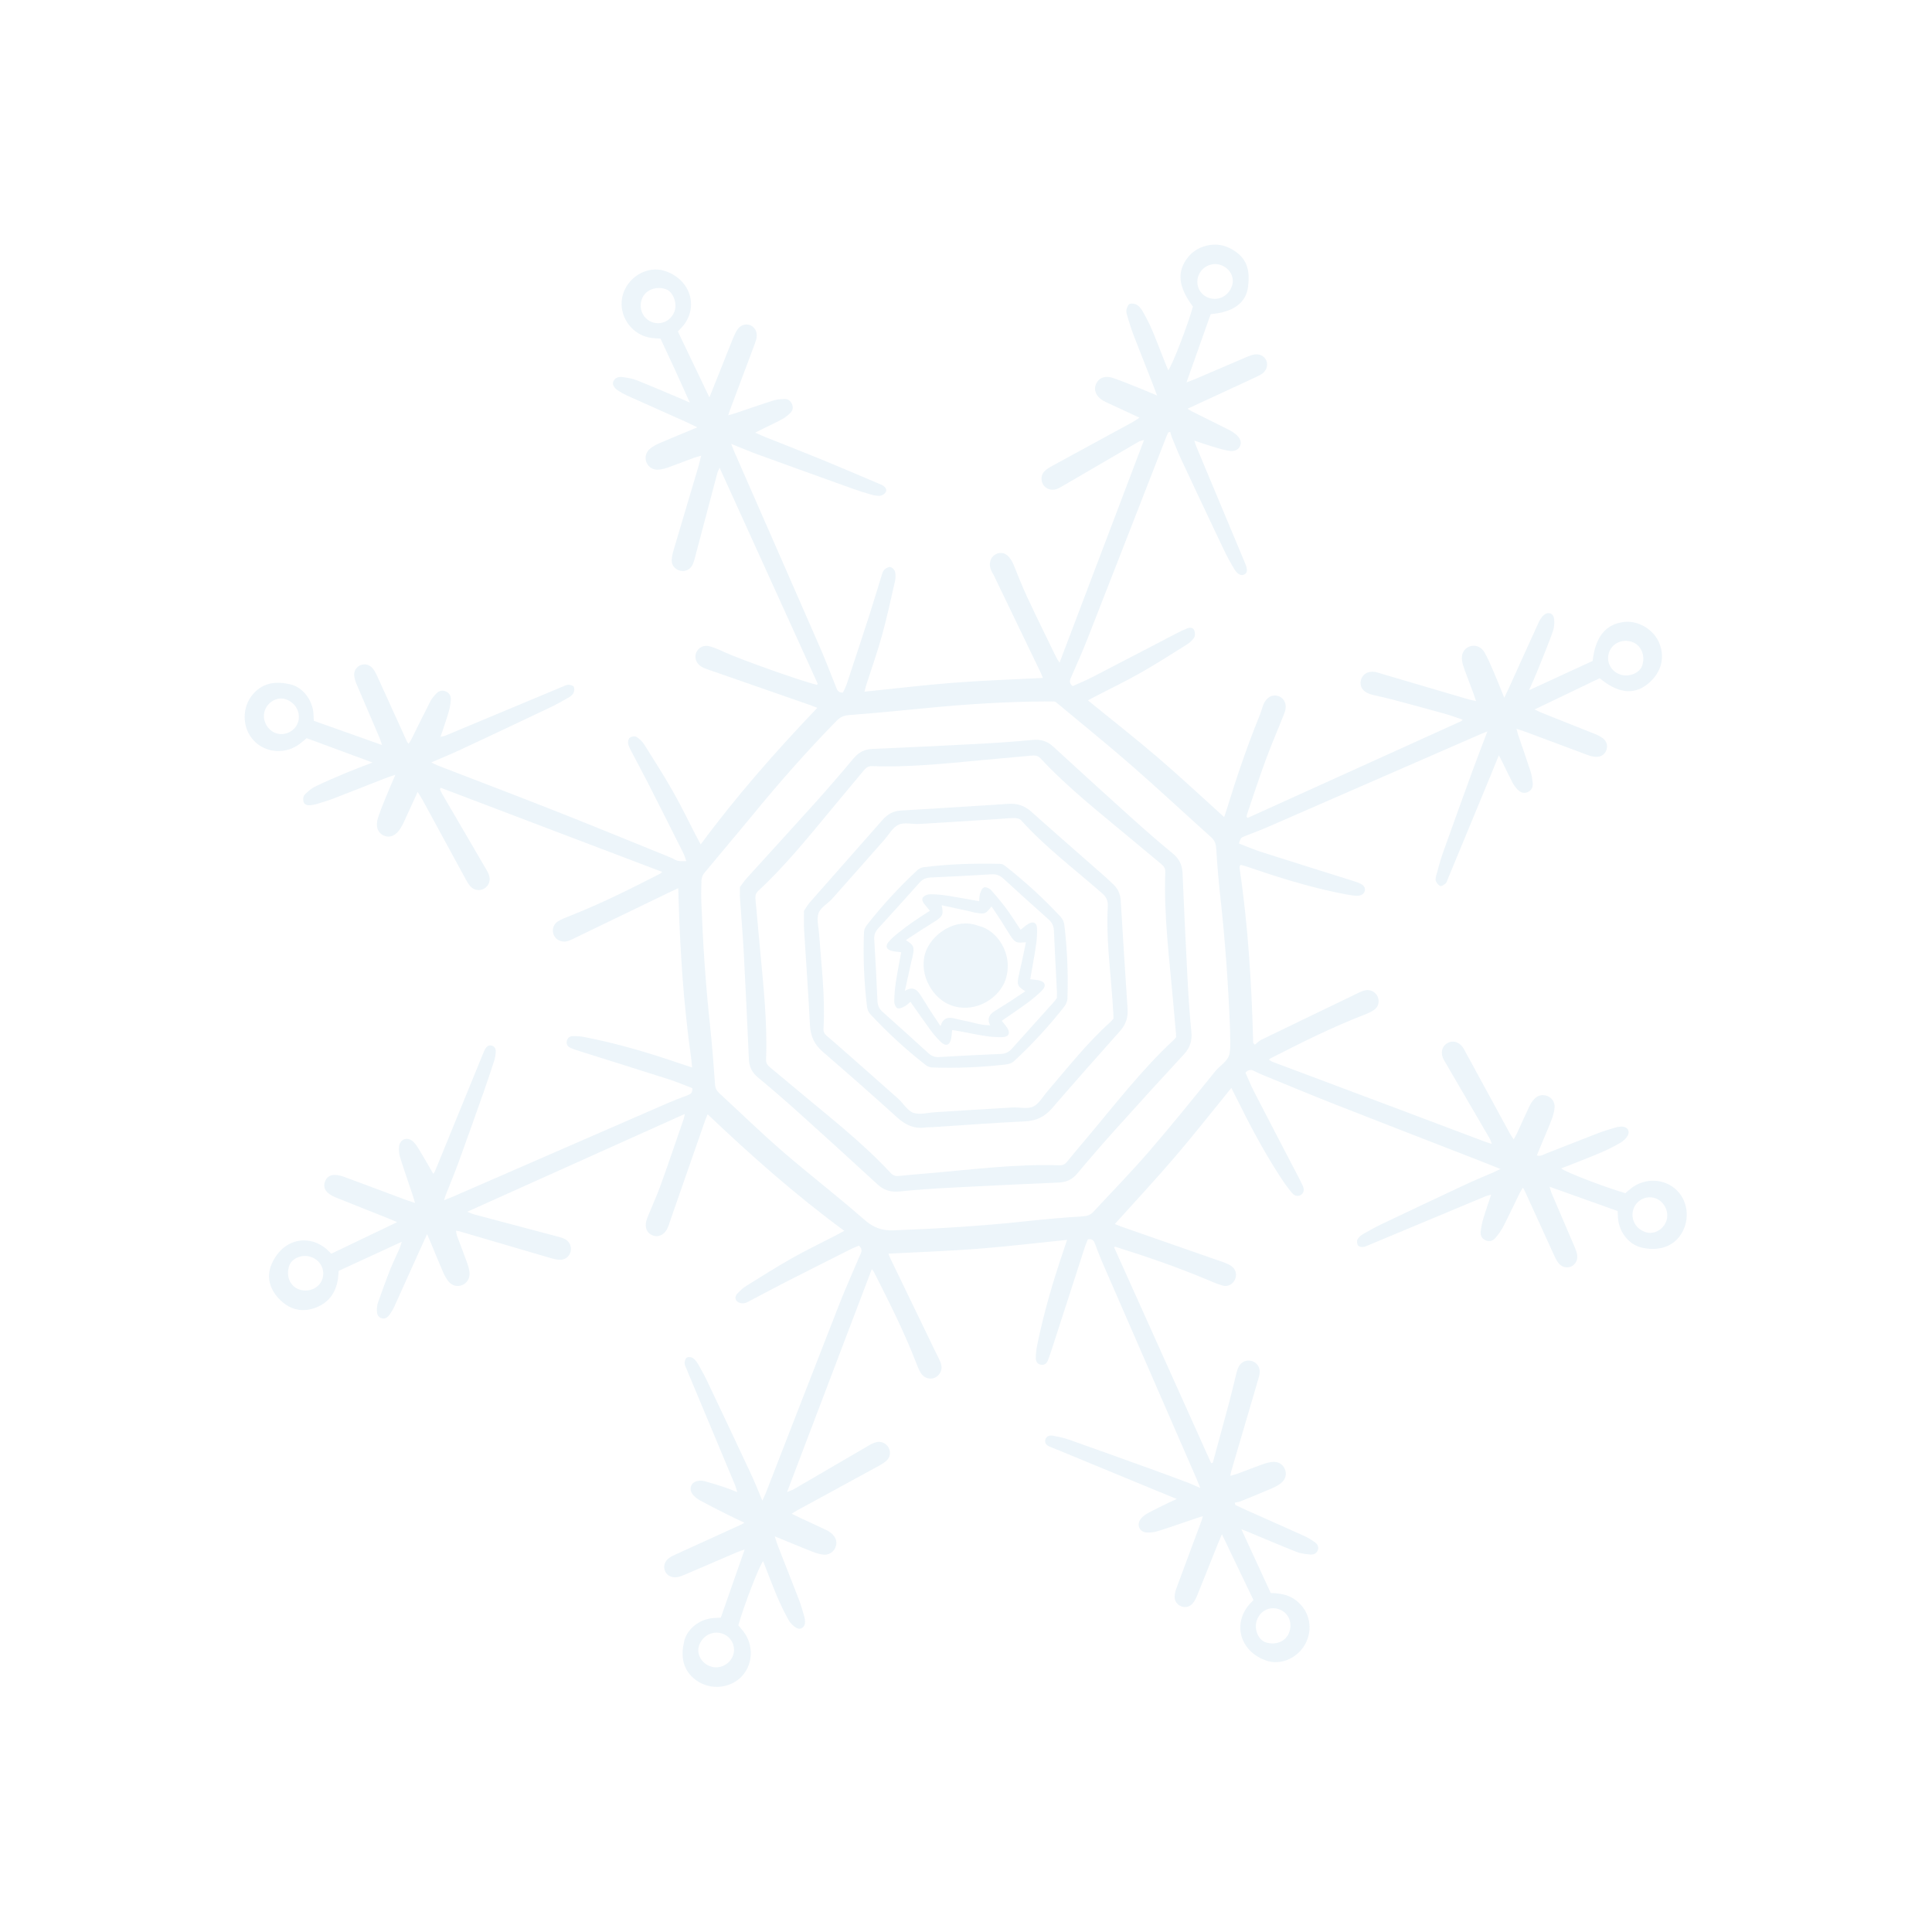 <svg width="208" height="208" viewBox="0 0 208 208" fill="none" xmlns="http://www.w3.org/2000/svg">
<path d="M130.575 157.458C131.17 155.271 131.773 153.086 132.356 150.895C132.626 149.884 132.854 148.861 133.111 147.848C133.176 147.596 133.25 147.337 133.373 147.111C133.65 146.611 134.182 146.388 134.704 146.515C135.264 146.651 135.651 147.126 135.622 147.733C135.609 148.045 135.504 148.358 135.413 148.664C134.464 151.903 133.51 155.14 132.559 158.378C132.521 158.509 132.504 158.647 132.455 158.887C132.753 158.803 132.967 158.757 133.169 158.682C134.095 158.339 135.017 157.975 135.947 157.641C136.272 157.524 136.618 157.434 136.961 157.396C137.59 157.325 138.084 157.618 138.314 158.136C138.559 158.688 138.42 159.286 137.891 159.692C137.595 159.92 137.252 160.1 136.908 160.248C135.786 160.729 134.654 161.19 133.521 161.648C133.337 161.722 133.131 161.735 132.935 161.777C132.956 161.86 132.976 161.944 132.997 162.027C133.36 162.197 133.72 162.373 134.086 162.536C136.211 163.484 138.338 164.425 140.459 165.383C140.827 165.55 141.177 165.769 141.509 166C141.806 166.208 142.023 166.495 141.878 166.893C141.735 167.287 141.38 167.391 141.024 167.356C140.535 167.308 140.027 167.253 139.576 167.075C137.847 166.391 136.136 165.656 134.418 164.942C134.217 164.859 134.012 164.779 133.64 164.631C134.742 167.021 135.773 169.254 136.809 171.504C137.719 171.53 138.565 171.645 139.327 172.152C140.858 173.17 141.414 175.066 140.643 176.76C139.89 178.411 137.973 179.369 136.289 178.767C133.471 177.762 132.675 174.792 134.548 172.681C134.664 172.552 134.787 172.433 134.949 172.265C133.848 169.968 132.747 167.673 131.554 165.181C131.336 165.694 131.198 166.004 131.073 166.317C130.337 168.152 129.61 169.992 128.864 171.825C128.746 172.116 128.591 172.411 128.385 172.643C128.073 172.994 127.655 173.107 127.192 172.946C126.752 172.792 126.436 172.367 126.46 171.866C126.476 171.554 126.562 171.235 126.672 170.939C127.567 168.51 128.476 166.085 129.379 163.657C129.418 163.554 129.439 163.444 129.496 163.229C129.182 163.329 128.944 163.401 128.71 163.48C127.388 163.928 126.071 164.396 124.74 164.815C124.332 164.943 123.88 165.015 123.455 164.991C122.672 164.947 122.33 164.15 122.812 163.528C123.002 163.284 123.272 163.075 123.545 162.925C124.26 162.535 124.996 162.186 125.726 161.825C125.978 161.701 126.235 161.587 126.687 161.377C125.889 161.051 125.283 160.805 124.679 160.557C121.157 159.103 117.636 157.649 114.115 156.194C113.766 156.05 113.412 155.917 113.062 155.771C112.715 155.626 112.424 155.403 112.547 154.985C112.667 154.574 113.036 154.504 113.402 154.577C113.97 154.691 114.548 154.801 115.091 154.994C118.027 156.029 120.954 157.086 123.883 158.143C125.196 158.617 126.507 159.102 127.814 159.593C128.236 159.751 128.642 159.947 129.225 160.199C129.048 159.763 128.949 159.501 128.838 159.246C125.446 151.458 122.053 143.669 118.664 135.877C118.387 135.237 118.144 134.582 117.898 133.929C117.776 133.607 117.639 133.334 117.122 133.428C117.027 133.668 116.896 133.952 116.8 134.248C115.607 137.928 114.418 141.611 113.227 145.292C113.101 145.679 112.972 146.065 112.825 146.444C112.699 146.771 112.456 146.991 112.091 146.936C111.679 146.874 111.502 146.547 111.512 146.176C111.523 145.714 111.577 145.248 111.669 144.794C112.372 141.339 113.362 137.963 114.5 134.627C114.621 134.272 114.735 133.917 114.878 133.485C111.615 133.816 108.45 134.2 105.275 134.445C102.094 134.69 98.903 134.799 95.641 134.97C95.736 135.19 95.814 135.395 95.908 135.59C97.475 138.838 99.044 142.086 100.614 145.332C100.816 145.752 101.041 146.16 101.223 146.588C101.446 147.105 101.436 147.615 101.027 148.051C100.503 148.612 99.593 148.526 99.149 147.838C98.916 147.476 98.764 147.056 98.608 146.65C97.309 143.31 95.698 140.114 94.075 136.924C94.028 136.831 93.948 136.754 93.858 136.637C90.825 144.615 87.813 152.538 84.737 160.631C85.084 160.488 85.289 160.431 85.466 160.328C88.181 158.748 90.892 157.158 93.608 155.58C93.856 155.436 94.13 155.309 94.407 155.252C94.913 155.147 95.428 155.417 95.661 155.846C95.904 156.296 95.861 156.84 95.48 157.219C95.237 157.457 94.93 157.643 94.626 157.809C91.717 159.401 88.801 160.983 85.889 162.571C85.714 162.667 85.548 162.777 85.234 162.968C85.612 163.154 85.877 163.292 86.148 163.417C87.097 163.859 88.053 164.284 88.995 164.742C89.251 164.865 89.497 165.046 89.69 165.253C90.056 165.647 90.145 166.124 89.927 166.63C89.72 167.114 89.216 167.433 88.658 167.373C88.286 167.334 87.913 167.227 87.564 167.093C86.669 166.75 85.784 166.374 84.896 166.013C84.468 165.838 84.04 165.663 83.408 165.405C83.557 165.858 83.64 166.145 83.747 166.422C84.498 168.347 85.262 170.265 86.003 172.194C86.221 172.764 86.393 173.352 86.562 173.939C86.634 174.187 86.683 174.456 86.665 174.712C86.629 175.221 86.167 175.514 85.733 175.256C85.4 175.057 85.081 174.745 84.894 174.407C84.43 173.569 84.012 172.702 83.638 171.819C83.118 170.591 82.654 169.34 82.158 168.077C81.765 168.495 80.077 172.889 79.486 174.984C79.654 175.184 79.845 175.398 80.022 175.624C81.215 177.145 81.074 179.35 79.707 180.629C78.335 181.911 76.118 181.939 74.682 180.688C73.423 179.59 73.308 178.166 73.662 176.688C73.982 175.345 75.312 174.342 76.732 174.205C76.99 174.18 77.251 174.177 77.602 174.16C78.437 171.774 79.275 169.375 80.172 166.813C79.79 166.951 79.581 167.014 79.38 167.1C77.508 167.902 75.64 168.711 73.766 169.511C73.499 169.625 73.224 169.732 72.942 169.789C72.37 169.903 71.833 169.643 71.616 169.186C71.375 168.676 71.531 168.105 72.048 167.725C72.256 167.571 72.499 167.461 72.736 167.354C75.064 166.291 77.396 165.232 79.725 164.171C79.826 164.125 79.92 164.061 80.14 163.936C79.488 163.625 78.925 163.365 78.37 163.085C77.357 162.576 76.343 162.069 75.348 161.528C75.049 161.365 74.763 161.128 74.558 160.859C74.107 160.263 74.424 159.539 75.168 159.425C75.392 159.391 75.639 159.404 75.857 159.464C76.585 159.665 77.306 159.888 78.025 160.124C78.434 160.259 78.831 160.432 79.37 160.642C79.267 160.305 79.222 160.091 79.14 159.895C77.392 155.706 75.64 151.521 73.89 147.333C73.812 147.145 73.7 146.948 73.705 146.757C73.713 146.55 73.785 146.264 73.93 146.168C74.079 146.071 74.4 146.086 74.56 146.187C74.793 146.334 74.993 146.578 75.135 146.823C75.499 147.451 75.848 148.091 76.161 148.747C77.734 152.059 79.3 155.373 80.853 158.695C81.27 159.584 81.626 160.502 82.075 161.561C82.239 161.2 82.354 160.982 82.442 160.754C85.079 153.976 87.704 147.193 90.355 140.421C91.033 138.688 91.803 136.991 92.526 135.276C92.679 134.915 92.972 134.549 92.476 134.109C92.227 134.214 91.932 134.316 91.655 134.455C89.237 135.671 86.822 136.888 84.412 138.116C83.194 138.738 81.993 139.392 80.78 140.024C80.55 140.146 80.307 140.295 80.06 140.316C79.831 140.335 79.535 140.264 79.365 140.121C79.122 139.913 79.129 139.56 79.336 139.326C79.623 139.004 79.945 138.692 80.308 138.466C81.961 137.435 83.61 136.392 85.305 135.435C86.85 134.564 88.453 133.796 90.03 132.981C90.282 132.85 90.531 132.711 90.896 132.514C85.663 128.657 80.883 124.428 76.185 119.964C76.068 120.252 75.977 120.452 75.906 120.656C74.726 124.033 73.55 127.412 72.374 130.79C72.24 131.175 72.115 131.562 71.98 131.948C71.662 132.853 70.985 133.274 70.278 133.008C69.595 132.751 69.332 132.038 69.668 131.174C70.12 130.009 70.662 128.877 71.087 127.702C71.958 125.295 72.776 122.868 73.612 120.449C73.665 120.295 73.682 120.131 73.723 119.93C65.932 123.432 58.209 126.904 50.303 130.458C50.672 130.603 50.841 130.689 51.021 130.737C53.999 131.53 56.98 132.317 59.961 133.109C60.242 133.183 60.528 133.256 60.787 133.382C61.292 133.629 61.543 134.163 61.448 134.686C61.353 135.203 60.915 135.619 60.341 135.626C59.973 135.631 59.596 135.534 59.237 135.43C55.968 134.479 52.704 133.516 49.438 132.557C49.355 132.533 49.267 132.528 49.094 132.499C49.134 132.712 49.144 132.895 49.205 133.062C49.568 134.044 49.953 135.018 50.309 136.004C50.425 136.33 50.517 136.676 50.548 137.02C50.603 137.625 50.27 138.148 49.762 138.353C49.243 138.563 48.658 138.428 48.274 137.946C48.042 137.653 47.855 137.313 47.707 136.971C47.254 135.93 46.831 134.878 46.394 133.831C46.285 133.569 46.172 133.311 45.981 132.863C45.676 133.532 45.441 134.041 45.211 134.552C44.291 136.593 43.376 138.636 42.45 140.675C42.319 140.964 42.147 141.24 41.966 141.502C41.759 141.802 41.479 142.038 41.085 141.923C40.642 141.794 40.569 141.4 40.575 141.011C40.578 140.752 40.61 140.481 40.695 140.239C41.112 139.061 41.533 137.884 41.991 136.723C42.3 135.939 42.675 135.181 43.015 134.409C43.092 134.232 43.14 134.04 43.255 133.692C40.913 134.771 38.708 135.787 36.458 136.824C36.434 137.121 36.426 137.405 36.384 137.687C36.151 139.229 35.332 140.325 33.841 140.834C32.364 141.339 31.073 140.921 30.028 139.819C29 138.734 28.651 137.395 29.273 136.028C30.604 133.099 33.56 132.95 35.283 134.599C35.388 134.699 35.491 134.802 35.667 134.974C37.953 133.88 40.266 132.771 42.761 131.575C42.328 131.39 42.1 131.288 41.867 131.196C39.949 130.431 38.027 129.675 36.112 128.901C35.82 128.782 35.527 128.623 35.293 128.416C34.941 128.106 34.818 127.674 34.981 127.223C35.142 126.775 35.498 126.498 35.974 126.495C36.313 126.492 36.67 126.563 36.989 126.68C39.2 127.491 41.405 128.326 43.613 129.149C43.93 129.267 44.254 129.363 44.682 129.504C44.586 129.182 44.522 128.941 44.444 128.707C43.991 127.356 43.517 126.01 43.091 124.651C42.972 124.273 42.914 123.844 42.959 123.452C43.05 122.654 43.829 122.344 44.437 122.869C44.757 123.145 44.984 123.541 45.209 123.91C45.707 124.728 46.175 125.564 46.648 126.378C46.664 126.352 46.784 126.208 46.852 126.043C48.572 121.844 50.287 117.643 52.003 113.442C52.07 113.281 52.132 113.117 52.22 112.966C52.371 112.702 52.568 112.478 52.915 112.566C53.297 112.662 53.397 112.965 53.369 113.31C53.345 113.597 53.306 113.891 53.217 114.164C52.859 115.27 52.49 116.375 52.103 117.472C51.203 120.024 50.301 122.575 49.376 125.117C48.947 126.292 48.462 127.446 48.005 128.611C47.943 128.766 47.9 128.928 47.803 129.22C48.159 129.078 48.419 128.982 48.673 128.872C56.434 125.491 64.196 122.108 71.96 118.73C72.626 118.441 73.309 118.186 73.991 117.932C74.316 117.813 74.582 117.675 74.537 117.152C73.728 116.846 72.879 116.48 72.003 116.199C68.816 115.177 65.622 114.184 62.431 113.176C62.097 113.071 61.767 112.957 61.445 112.824C61.153 112.702 60.971 112.477 61.014 112.142C61.062 111.773 61.312 111.552 61.661 111.546C62.093 111.538 62.532 111.575 62.957 111.658C66.507 112.346 69.961 113.377 73.375 114.552C73.704 114.665 74.035 114.77 74.513 114.927C74.401 113.571 74.174 112.327 74.042 111.076C73.907 109.803 73.758 108.533 73.647 107.257C73.53 105.954 73.439 104.648 73.355 103.342C73.274 102.065 73.207 100.788 73.152 99.509C73.097 98.245 73.064 96.977 73.018 95.622C72.701 95.771 72.469 95.875 72.241 95.985C69.044 97.527 65.849 99.07 62.654 100.613C62.313 100.777 61.978 100.953 61.634 101.109C61.424 101.205 61.208 101.308 60.983 101.35C60.393 101.46 59.832 101.162 59.617 100.654C59.399 100.14 59.556 99.516 60.067 99.195C60.456 98.951 60.9 98.785 61.331 98.615C64.666 97.303 67.868 95.705 71.052 94.072C71.123 94.037 71.178 93.967 71.291 93.87C63.317 90.84 55.386 87.826 47.455 84.814C47.421 84.862 47.386 84.909 47.354 84.958C47.435 85.13 47.506 85.308 47.602 85.472C49.184 88.185 50.772 90.896 52.354 93.612C52.484 93.835 52.613 94.073 52.678 94.321C52.82 94.867 52.577 95.413 52.119 95.671C51.655 95.933 51.075 95.866 50.677 95.46C50.478 95.256 50.325 95 50.186 94.746C48.625 91.886 47.073 89.02 45.515 86.159C45.368 85.888 45.193 85.632 44.964 85.258C44.462 86.358 44.025 87.33 43.577 88.297C43.443 88.587 43.3 88.876 43.136 89.149C42.658 89.947 41.983 90.248 41.337 89.967C40.65 89.667 40.397 88.953 40.703 88.025C40.94 87.307 41.224 86.604 41.508 85.905C41.824 85.127 42.162 84.357 42.566 83.409C42.105 83.569 41.784 83.667 41.474 83.789C39.605 84.519 37.74 85.263 35.866 85.984C35.269 86.213 34.653 86.393 34.04 86.577C33.819 86.642 33.585 86.666 33.355 86.691C33.028 86.725 32.74 86.586 32.666 86.283C32.611 86.061 32.648 85.714 32.792 85.566C33.13 85.217 33.521 84.88 33.954 84.671C35.051 84.138 36.178 83.663 37.304 83.189C38.158 82.832 39.028 82.513 40.107 82.094C37.617 81.174 35.322 80.325 33.013 79.471C32.756 79.685 32.544 79.873 32.319 80.049C30.789 81.244 28.601 81.102 27.318 79.725C26.036 78.35 26.009 76.139 27.262 74.703C28.359 73.447 29.788 73.334 31.264 73.677C32.6 73.989 33.607 75.335 33.742 76.751C33.767 77.009 33.766 77.271 33.781 77.598C36.17 78.447 38.567 79.3 41.132 80.211C41.003 79.836 40.944 79.626 40.859 79.425C40.047 77.526 39.225 75.63 38.418 73.729C38.293 73.436 38.186 73.128 38.141 72.816C38.067 72.304 38.315 71.865 38.731 71.651C39.176 71.423 39.719 71.505 40.081 71.915C40.289 72.149 40.447 72.439 40.578 72.725C41.668 75.106 42.747 77.492 43.831 79.874C43.854 79.924 43.9 79.964 43.99 80.078C44.1 79.902 44.209 79.757 44.289 79.597C44.964 78.244 45.622 76.882 46.314 75.538C46.483 75.21 46.738 74.913 46.998 74.644C47.255 74.376 47.604 74.283 47.963 74.423C48.358 74.577 48.565 74.914 48.538 75.317C48.508 75.775 48.423 76.242 48.293 76.683C48.038 77.545 47.737 78.392 47.428 79.328C47.63 79.278 47.812 79.257 47.975 79.189C52.164 77.442 56.35 75.688 60.535 73.939C60.749 73.849 60.972 73.727 61.192 73.724C61.394 73.72 61.711 73.802 61.775 73.942C61.863 74.133 61.831 74.451 61.723 74.643C61.604 74.855 61.359 75.017 61.136 75.144C60.504 75.504 59.869 75.86 59.212 76.172C56.007 77.697 52.797 79.211 49.58 80.713C48.585 81.177 47.566 81.591 46.434 82.081C46.719 82.219 46.906 82.328 47.103 82.405C51.364 84.052 55.634 85.669 59.883 87.347C63.995 88.97 68.083 90.654 72.181 92.314C72.45 92.424 72.696 92.603 72.972 92.675C73.219 92.74 73.494 92.701 73.889 92.71C73.747 92.322 73.683 92.077 73.571 91.854C72.305 89.332 71.039 86.811 69.758 84.296C69.163 83.129 68.535 81.981 67.932 80.818C67.799 80.562 67.656 80.29 67.618 80.013C67.59 79.816 67.67 79.505 67.813 79.411C67.995 79.289 68.355 79.225 68.517 79.328C68.847 79.538 69.16 79.839 69.369 80.169C70.424 81.842 71.487 83.512 72.463 85.231C73.353 86.799 74.134 88.428 74.964 90.03C75.095 90.282 75.235 90.529 75.439 90.907C79.31 85.674 83.524 80.886 87.993 76.206C87.679 76.085 87.474 75.999 87.264 75.925C83.914 74.756 80.563 73.589 77.211 72.421C76.827 72.287 76.437 72.165 76.056 72.021C75.84 71.94 75.62 71.852 75.432 71.721C74.925 71.366 74.743 70.778 74.952 70.266C75.177 69.718 75.768 69.401 76.389 69.577C76.919 69.727 77.432 69.944 77.93 70.179C79.549 70.941 86.343 73.362 87.951 73.729C87.971 73.709 87.997 73.692 88.012 73.666C88.024 73.645 88.037 73.611 88.028 73.593C84.53 65.89 81.031 58.189 77.47 50.352C77.353 50.633 77.263 50.798 77.217 50.973C76.412 54.01 75.613 57.048 74.806 60.084C74.733 60.362 74.649 60.65 74.507 60.897C74.236 61.364 73.735 61.558 73.238 61.444C72.708 61.323 72.301 60.885 72.314 60.323C72.325 59.925 72.433 59.52 72.547 59.133C73.419 56.175 74.304 53.22 75.181 50.264C75.288 49.904 75.365 49.537 75.485 49.062C75.174 49.15 74.962 49.194 74.759 49.269C73.803 49.623 72.856 49.997 71.897 50.338C71.572 50.454 71.223 50.536 70.88 50.562C70.302 50.608 69.831 50.302 69.614 49.814C69.391 49.31 69.513 48.694 69.978 48.313C70.267 48.077 70.605 47.886 70.948 47.737C71.987 47.282 73.04 46.858 74.086 46.422C74.35 46.312 74.616 46.201 75.07 46.011C74.537 45.752 74.148 45.553 73.749 45.374C71.654 44.434 69.552 43.504 67.457 42.561C67.141 42.418 66.836 42.241 66.545 42.051C66.081 41.744 65.887 41.366 66.039 41.047C66.249 40.607 66.662 40.537 67.081 40.601C67.567 40.676 68.07 40.748 68.522 40.927C70.142 41.574 71.744 42.264 73.353 42.941C73.591 43.041 73.827 43.15 74.268 43.343C73.196 40.937 72.174 38.715 71.111 36.458C70.804 36.436 70.491 36.425 70.179 36.388C68.061 36.142 66.557 34.053 66.997 31.972C67.43 29.92 69.629 28.522 71.592 29.174C74.448 30.124 75.281 33.241 73.353 35.297C73.254 35.403 73.152 35.504 72.978 35.683C74.075 37.975 75.181 40.285 76.374 42.779C76.8 41.718 77.146 40.865 77.487 40.011C77.971 38.794 78.447 37.575 78.941 36.363C79.073 36.042 79.225 35.72 79.422 35.437C79.737 34.99 80.278 34.833 80.734 34.996C81.187 35.161 81.508 35.634 81.471 36.17C81.452 36.453 81.362 36.741 81.263 37.01C80.37 39.409 79.466 41.803 78.567 44.2C78.519 44.33 78.48 44.463 78.399 44.708C78.731 44.612 78.972 44.552 79.207 44.474C80.557 44.021 81.901 43.547 83.26 43.117C83.64 42.996 84.058 42.972 84.461 42.958C84.843 42.945 85.127 43.163 85.27 43.516C85.416 43.871 85.347 44.219 85.069 44.48C84.817 44.716 84.543 44.946 84.242 45.109C83.577 45.47 82.89 45.788 82.213 46.123C81.961 46.247 81.711 46.376 81.305 46.581C81.757 46.779 82.059 46.921 82.369 47.045C84.421 47.865 86.484 48.664 88.528 49.502C90.599 50.352 92.656 51.242 94.717 52.115C94.824 52.16 94.936 52.199 95.034 52.26C95.301 52.426 95.52 52.673 95.361 52.974C95.259 53.166 94.981 53.354 94.765 53.374C94.43 53.405 94.069 53.328 93.737 53.233C93.066 53.042 92.401 52.826 91.744 52.591C88.376 51.384 85.008 50.174 81.645 48.95C80.718 48.612 79.811 48.223 78.721 47.787C78.866 48.156 78.954 48.407 79.061 48.65C82.131 55.659 85.209 62.665 88.27 69.678C88.875 71.063 89.409 72.48 89.975 73.883C90.104 74.202 90.167 74.584 90.753 74.565C90.88 74.278 91.059 73.951 91.174 73.604C91.997 71.12 92.819 68.632 93.621 66.141C94.068 64.757 94.479 63.361 94.912 61.972C94.981 61.752 95.042 61.495 95.195 61.345C95.362 61.181 95.651 61.01 95.85 61.045C96.05 61.079 96.308 61.34 96.36 61.546C96.44 61.869 96.429 62.245 96.354 62.576C95.908 64.533 95.486 66.497 94.952 68.43C94.465 70.195 93.846 71.924 93.288 73.669C93.211 73.911 93.15 74.157 93.064 74.469C96.308 74.137 99.472 73.751 102.647 73.506C105.825 73.26 109.016 73.156 112.276 72.986C112.18 72.755 112.106 72.549 112.011 72.352C110.434 69.077 108.854 65.802 107.275 62.527C107.149 62.264 107.038 61.992 106.886 61.746C106.238 60.69 106.699 59.892 107.265 59.639C107.988 59.313 108.671 59.722 109.103 60.75C109.587 61.904 110.025 63.078 110.553 64.21C111.575 66.398 112.643 68.563 113.699 70.737C113.795 70.935 113.929 71.116 114.071 71.345C117.103 63.355 120.109 55.431 123.169 47.367C122.879 47.458 122.718 47.479 122.591 47.554C119.85 49.147 117.113 50.748 114.372 52.345C114.148 52.475 113.913 52.606 113.667 52.677C113.133 52.832 112.565 52.6 112.299 52.161C112.03 51.718 112.073 51.098 112.471 50.71C112.715 50.472 113.03 50.298 113.333 50.131C116.219 48.555 119.109 46.987 121.995 45.413C122.192 45.306 122.37 45.166 122.672 44.964C122.234 44.76 121.903 44.605 121.569 44.451C120.725 44.059 119.88 43.671 119.036 43.278C118.931 43.229 118.827 43.176 118.727 43.115C117.996 42.659 117.72 42.001 117.99 41.356C118.264 40.706 118.931 40.405 119.753 40.673C120.718 40.989 121.659 41.385 122.604 41.76C123.195 41.994 123.778 42.251 124.571 42.583C124.368 42.04 124.235 41.674 124.093 41.312C123.393 39.524 122.68 37.741 121.993 35.949C121.754 35.325 121.566 34.681 121.373 34.042C121.307 33.823 121.235 33.575 121.275 33.36C121.321 33.126 121.445 32.792 121.62 32.722C121.841 32.633 122.199 32.694 122.413 32.827C122.67 32.988 122.882 33.268 123.034 33.541C123.39 34.175 123.735 34.817 124.017 35.485C124.526 36.691 124.987 37.918 125.469 39.135C125.563 39.375 125.666 39.611 125.771 39.865C126.183 39.397 127.912 34.914 128.43 33.003C126.844 30.877 126.677 29.25 127.888 27.706C128.887 26.433 130.821 25.95 132.314 26.676C134.266 27.626 134.597 29.026 134.367 30.871C134.147 32.644 132.729 33.624 130.342 33.819C129.501 36.191 128.654 38.587 127.739 41.17C128.181 41 128.441 40.909 128.694 40.8C130.539 40.011 132.383 39.215 134.23 38.428C134.495 38.315 134.774 38.211 135.056 38.163C135.596 38.071 136.089 38.325 136.304 38.758C136.532 39.217 136.405 39.814 135.96 40.172C135.737 40.351 135.469 40.48 135.207 40.601C132.782 41.728 130.356 42.849 127.851 44.007C128.029 44.113 128.177 44.216 128.335 44.295C129.687 44.971 131.042 45.639 132.393 46.319C132.599 46.422 132.794 46.557 132.976 46.7C133.529 47.134 133.709 47.606 133.502 48.039C133.306 48.449 132.865 48.644 132.219 48.522C131.649 48.413 131.091 48.245 130.535 48.078C129.906 47.889 129.287 47.67 128.586 47.438C128.665 47.678 128.719 47.892 128.803 48.092C130.551 52.279 132.305 56.467 134.053 60.654C134.33 61.318 134.303 61.653 133.99 61.835C133.646 62.035 133.241 61.862 132.877 61.258C132.457 60.561 132.071 59.841 131.721 59.107C130.195 55.902 128.681 52.691 127.177 49.476C126.82 48.712 126.511 47.927 126.19 47.146C126.105 46.939 126.058 46.718 125.992 46.504C125.924 46.518 125.855 46.533 125.786 46.546C125.728 46.665 125.662 46.78 125.615 46.902C122.77 54.192 119.935 61.486 117.08 68.773C116.54 70.153 115.928 71.506 115.336 72.868C115.19 73.203 115.037 73.513 115.481 73.869C116.172 73.556 116.922 73.25 117.638 72.881C120.663 71.321 123.677 69.74 126.699 68.17C127.06 67.983 127.427 67.805 127.805 67.655C128.093 67.541 128.438 67.537 128.569 67.85C128.667 68.081 128.682 68.449 128.559 68.646C128.369 68.953 128.059 69.217 127.746 69.412C126.096 70.446 124.452 71.497 122.758 72.458C121.164 73.36 119.508 74.155 117.882 74.998C117.652 75.117 117.425 75.243 117.125 75.404C119.658 77.465 122.185 79.44 124.616 81.523C127.037 83.596 129.365 85.779 131.796 87.97C131.896 87.667 131.98 87.427 132.055 87.183C133.116 83.733 134.271 80.317 135.633 76.973C135.775 76.623 135.864 76.253 135.999 75.901C136.302 75.107 136.956 74.722 137.614 74.938C138.311 75.166 138.615 75.918 138.289 76.75C137.633 78.43 136.907 80.082 136.283 81.774C135.569 83.711 134.932 85.679 134.267 87.634C134.232 87.739 134.22 87.851 134.201 87.939C134.244 87.987 134.259 88.016 134.283 88.029C134.306 88.041 134.344 88.049 134.366 88.039C141.996 84.584 149.628 81.127 157.257 77.668C157.328 77.635 157.38 77.565 157.483 77.479C156.793 77.251 156.156 77.012 155.502 76.83C153.597 76.299 151.687 75.786 149.775 75.276C149.214 75.126 148.643 75.012 148.076 74.877C147.85 74.823 147.622 74.771 147.404 74.692C146.68 74.426 146.345 73.853 146.519 73.209C146.691 72.571 147.274 72.224 148.024 72.34C148.252 72.374 148.473 72.459 148.696 72.525C151.822 73.445 154.947 74.368 158.074 75.285C158.312 75.356 158.559 75.395 158.907 75.473C158.793 75.125 158.72 74.885 158.633 74.65C158.316 73.805 157.99 72.965 157.679 72.118C157.57 71.819 157.473 71.509 157.416 71.197C157.282 70.444 157.58 69.854 158.18 69.614C158.777 69.375 159.451 69.586 159.823 70.239C160.209 70.919 160.513 71.647 160.825 72.368C161.191 73.216 161.527 74.076 161.952 75.122C162.165 74.67 162.3 74.395 162.426 74.116C163.508 71.734 164.583 69.347 165.673 66.97C165.792 66.71 165.961 66.454 166.166 66.258C166.639 65.807 167.243 65.992 167.317 66.642C167.368 67.089 167.323 67.587 167.172 68.009C166.657 69.43 166.082 70.829 165.518 72.231C165.263 72.865 164.976 73.486 164.614 74.314C167.042 73.196 169.272 72.168 171.467 71.155C171.75 68.597 172.83 67.244 174.75 66.971C176.349 66.743 178.053 67.755 178.661 69.293C179.309 70.929 178.772 72.615 177.241 73.754C175.794 74.829 174.125 74.597 172.223 73.019C169.956 74.108 167.663 75.206 165.214 76.381C165.585 76.555 165.78 76.658 165.983 76.738C167.902 77.504 169.823 78.261 171.739 79.032C172.032 79.151 172.325 79.3 172.574 79.492C172.986 79.813 173.105 80.29 172.948 80.74C172.79 81.193 172.407 81.491 171.88 81.483C171.568 81.477 171.245 81.403 170.95 81.294C168.713 80.467 166.481 79.624 164.246 78.79C163.953 78.681 163.654 78.592 163.266 78.464C163.342 78.743 163.39 78.957 163.46 79.164C163.899 80.458 164.359 81.747 164.779 83.046C164.912 83.456 164.97 83.897 165.014 84.328C165.055 84.735 164.884 85.077 164.503 85.263C164.077 85.468 163.694 85.321 163.39 85.014C163.169 84.789 162.979 84.519 162.831 84.24C162.465 83.546 162.133 82.834 161.786 82.129C161.674 81.905 161.557 81.682 161.368 81.314C160.998 82.22 160.689 82.988 160.372 83.754C158.861 87.41 157.348 91.065 155.836 94.721C155.78 94.854 155.746 95.025 155.643 95.106C155.476 95.24 155.224 95.433 155.078 95.387C154.876 95.323 154.684 95.081 154.59 94.871C154.517 94.709 154.567 94.467 154.62 94.275C154.853 93.436 155.072 92.589 155.363 91.769C156.433 88.754 157.526 85.746 158.622 82.739C159.089 81.458 159.588 80.187 160.137 78.738C159.779 78.887 159.533 78.983 159.291 79.088C151.691 82.404 144.093 85.723 136.49 89.034C135.664 89.394 134.814 89.701 133.978 90.037C133.593 90.191 133.596 90.197 133.376 90.805C134.174 91.112 134.965 91.459 135.783 91.721C138.941 92.733 142.11 93.717 145.273 94.713C145.579 94.809 145.885 94.903 146.184 95.014C146.786 95.236 147.029 95.536 146.931 95.918C146.838 96.288 146.468 96.503 145.855 96.43C145.134 96.344 144.421 96.2 143.71 96.048C140.404 95.344 137.191 94.31 133.996 93.219C133.859 93.174 133.72 93.142 133.601 93.109C133.553 93.147 133.528 93.159 133.512 93.179C133.493 93.2 133.471 93.226 133.467 93.252C133.459 93.339 133.447 93.427 133.46 93.511C134.382 99.729 134.752 105.991 134.917 112.271C134.977 112.339 135.038 112.41 135.098 112.479C135.326 112.298 135.53 112.07 135.787 111.946C138.952 110.406 142.124 108.883 145.294 107.354C145.635 107.19 145.969 107.011 146.315 106.859C146.552 106.753 146.798 106.641 147.05 106.604C147.601 106.525 148.125 106.838 148.326 107.317C148.536 107.819 148.416 108.383 147.944 108.718C147.618 108.949 147.234 109.113 146.857 109.258C143.405 110.593 140.102 112.251 136.811 113.93C136.761 113.956 136.718 113.999 136.61 114.081C136.766 114.175 136.888 114.276 137.029 114.328C141.55 116.026 146.072 117.719 150.592 119.417C153.698 120.583 156.799 121.757 159.903 122.926C160.088 122.995 160.279 123.05 160.604 123.157C160.507 122.889 160.474 122.733 160.399 122.604C158.804 119.862 157.204 117.125 155.608 114.385C155.505 114.209 155.394 114.034 155.325 113.846C155.096 113.227 155.288 112.624 155.796 112.317C156.336 111.99 156.99 112.124 157.425 112.674C157.585 112.877 157.7 113.117 157.825 113.347C159.398 116.234 160.968 119.122 162.542 122.009C162.65 122.208 162.787 122.392 162.966 122.67C163.112 122.399 163.226 122.211 163.317 122.013C163.767 121.037 164.201 120.052 164.666 119.082C164.802 118.798 164.986 118.521 165.207 118.297C165.583 117.914 166.063 117.809 166.576 117.993C167.067 118.171 167.414 118.668 167.368 119.232C167.333 119.659 167.22 120.094 167.066 120.495C166.701 121.446 166.29 122.378 165.899 123.318C165.754 123.665 165.614 124.012 165.455 124.401C165.884 124.511 166.182 124.294 166.486 124.175C168.332 123.46 170.167 122.724 172.013 122.012C172.611 121.783 173.224 121.599 173.837 121.415C174.084 121.341 174.35 121.286 174.607 121.29C175.255 121.298 175.548 121.828 175.176 122.367C174.985 122.644 174.704 122.892 174.409 123.058C173.726 123.442 173.027 123.806 172.304 124.109C170.912 124.694 169.5 125.231 168.083 125.792C168.482 126.167 172.764 127.815 174.987 128.457C175.176 128.297 175.389 128.107 175.612 127.931C177.11 126.757 179.259 126.866 180.558 128.178C181.85 129.481 181.945 131.652 180.8 133.136C179.833 134.388 178.244 134.689 176.684 134.299C175.34 133.963 174.342 132.652 174.203 131.228C174.179 130.97 174.175 130.709 174.159 130.381C171.762 129.526 169.366 128.67 166.825 127.764C166.937 128.113 166.987 128.325 167.071 128.523C167.883 130.423 168.705 132.317 169.514 134.219C169.639 134.511 169.754 134.82 169.8 135.13C169.879 135.669 169.594 136.153 169.149 136.351C168.7 136.548 168.16 136.43 167.811 136.011C167.628 135.793 167.49 135.527 167.37 135.265C166.304 132.938 165.246 130.608 164.184 128.277C164.137 128.173 164.079 128.077 163.962 127.859C163.806 128.118 163.686 128.291 163.595 128.475C163.006 129.676 162.442 130.89 161.83 132.079C161.607 132.514 161.305 132.917 160.987 133.289C160.726 133.594 160.344 133.708 159.954 133.54C159.569 133.374 159.364 133.032 159.407 132.627C159.456 132.141 159.559 131.652 159.699 131.182C159.944 130.353 160.233 129.539 160.536 128.619C160.288 128.691 160.102 128.724 159.932 128.794C155.743 130.542 151.558 132.294 147.37 134.042C147.157 134.132 146.935 134.243 146.712 134.257C146.535 134.268 146.264 134.193 146.189 134.065C146.09 133.898 146.061 133.595 146.152 133.434C146.288 133.196 146.529 132.988 146.773 132.848C147.452 132.455 148.142 132.077 148.851 131.741C151.845 130.316 154.845 128.899 157.85 127.494C158.797 127.051 159.769 126.657 160.729 126.238C160.955 126.139 161.178 126.029 161.547 125.856C160.651 125.499 159.908 125.198 159.161 124.907C154.038 122.912 148.909 120.933 143.794 118.922C141.169 117.89 138.566 116.801 135.954 115.734C135.632 115.602 135.314 115.457 135.004 115.297C134.681 115.13 134.398 115.134 134.083 115.489C134.404 116.192 134.71 116.944 135.08 117.662C136.626 120.663 138.192 123.651 139.749 126.645C139.923 126.981 140.097 127.317 140.251 127.661C140.404 128.002 140.431 128.345 140.104 128.613C139.833 128.836 139.403 128.801 139.093 128.431C138.628 127.878 138.208 127.279 137.814 126.671C136.02 123.909 134.487 121 133.034 118.049C132.894 117.767 132.749 117.488 132.567 117.128C130.499 119.665 128.539 122.169 126.472 124.582C124.396 127.006 122.217 129.339 120.029 131.771C120.26 131.868 120.456 131.965 120.659 132.035C124.063 133.225 127.47 134.413 130.875 135.601C131.204 135.717 131.541 135.811 131.863 135.944C132.129 136.054 132.406 136.171 132.626 136.346C133.074 136.705 133.182 137.267 132.953 137.763C132.725 138.253 132.212 138.56 131.658 138.409C131.045 138.242 130.457 137.977 129.868 137.73C126.672 136.391 123.398 135.269 120.093 134.232C120.051 134.218 119.992 134.254 119.936 134.27C123.422 142.022 126.907 149.774 130.392 157.524L130.587 157.475L130.575 157.458ZM113.576 75.528C113.333 75.523 113.129 75.515 112.927 75.516C108.504 75.523 104.097 75.807 99.698 76.235C96.949 76.501 94.2 76.776 91.448 76.981C90.876 77.023 90.475 77.184 90.088 77.581C86.932 80.803 83.953 84.18 81.092 87.668C79.341 89.802 77.545 91.901 75.789 94.031C75.624 94.231 75.534 94.543 75.522 94.809C75.486 95.623 75.48 96.439 75.512 97.251C75.68 101.61 75.964 105.961 76.433 110.3C76.666 112.467 76.829 114.641 76.987 116.816C77.016 117.213 77.192 117.462 77.45 117.702C79.734 119.813 81.966 121.982 84.317 124.016C87.174 126.487 90.181 128.788 93.018 131.282C93.988 132.135 94.907 132.509 96.18 132.461C100.945 132.278 105.702 131.995 110.445 131.481C112.495 131.259 114.553 131.08 116.612 130.947C117.096 130.914 117.43 130.777 117.74 130.441C119.732 128.283 121.791 126.184 123.708 123.965C126.141 121.149 128.476 118.248 130.818 115.355C131.354 114.692 132.251 114.25 132.388 113.347C132.518 112.494 132.423 111.607 132.426 110.735C132.426 110.706 132.424 110.676 132.421 110.647C132.233 105.939 131.901 101.241 131.381 96.556C131.191 94.852 131.046 93.142 130.947 91.43C130.915 90.896 130.801 90.502 130.396 90.139C127.52 87.558 124.694 84.919 121.783 82.378C119.201 80.123 116.53 77.969 113.897 75.77C113.787 75.678 113.671 75.596 113.578 75.525L113.576 75.528ZM30.726 75.27C29.838 74.985 28.802 75.579 28.493 76.55C28.19 77.502 28.758 78.608 29.718 78.938C30.68 79.269 31.797 78.704 32.093 77.734C32.409 76.701 31.807 75.617 30.726 75.268L30.726 75.27ZM138.827 175.649C139.161 174.565 138.645 173.536 137.61 173.225C136.608 172.922 135.621 173.467 135.295 174.503C134.999 175.438 135.487 176.576 136.287 176.821C137.433 177.173 138.508 176.676 138.825 175.649L138.827 175.649ZM177.136 132.645C178.032 132.956 179.065 132.41 179.402 131.448C179.744 130.475 179.165 129.312 178.181 128.992C177.227 128.682 176.192 129.199 175.865 130.149C175.505 131.195 176.051 132.268 177.137 132.643L177.136 132.645ZM76.549 179.425C77.511 179.729 78.593 179.175 78.926 178.207C79.263 177.224 78.719 176.167 77.715 175.857C76.672 175.535 75.589 176.129 75.249 177.205C74.964 178.107 75.551 179.11 76.548 179.426L76.549 179.425ZM176.805 71.646C177.165 70.525 176.657 69.401 175.65 69.09C174.585 68.764 173.517 69.295 173.208 70.306C172.906 71.298 173.461 72.311 174.482 72.635C175.411 72.928 176.548 72.445 176.805 71.646ZM32.238 138.833C33.287 139.178 34.399 138.656 34.714 137.672C35.027 136.692 34.484 135.663 33.472 135.32C32.533 135.003 31.417 135.455 31.141 136.264C30.755 137.395 31.228 138.501 32.238 138.833ZM70.221 34.688C71.201 35.032 72.242 34.529 72.614 33.532C72.937 32.665 72.473 31.425 71.721 31.146C70.64 30.747 69.456 31.222 69.104 32.195C68.728 33.233 69.225 34.339 70.223 34.689L70.221 34.688ZM132.636 30.78C132.947 29.864 132.414 28.872 131.427 28.531C130.432 28.187 129.325 28.749 128.998 29.765C128.686 30.736 129.191 31.747 130.15 32.07C131.192 32.423 132.265 31.866 132.634 30.78L132.636 30.78Z" fill="#C2DEEC" fill-opacity="0.3"/>
<path d="M79.663 95.495C79.922 95.155 80.147 94.816 80.416 94.519C82.816 91.868 85.239 89.237 87.627 86.576C89.084 84.953 90.511 83.304 91.91 81.632C92.457 80.978 93.083 80.665 93.932 80.628C97.765 80.465 101.597 80.283 105.428 80.079C107.343 79.977 109.259 79.845 111.167 79.661C112.045 79.576 112.742 79.783 113.392 80.38C116.174 82.939 118.967 85.484 121.777 88.011C123.246 89.333 124.734 90.636 126.262 91.889C126.951 92.454 127.273 93.104 127.311 93.979C127.472 97.755 127.647 101.531 127.846 105.304C127.947 107.221 128.062 109.138 128.261 111.046C128.364 112.023 128.136 112.779 127.47 113.499C125.021 116.145 122.595 118.812 120.184 121.493C118.766 123.071 117.37 124.671 116.014 126.304C115.466 126.964 114.84 127.276 113.996 127.312C110.163 127.477 106.33 127.656 102.5 127.858C100.613 127.957 98.726 128.077 96.847 128.271C95.902 128.369 95.168 128.15 94.469 127.506C91.649 124.904 88.806 122.326 85.954 119.761C84.528 118.479 83.078 117.222 81.601 115.997C80.966 115.472 80.661 114.865 80.626 114.052C80.454 110.19 80.275 106.327 80.069 102.466C79.965 100.522 79.791 98.581 79.662 96.637C79.636 96.266 79.663 95.89 79.665 95.496L79.663 95.495ZM126.623 111.654C126.614 111.477 126.612 111.331 126.599 111.187C126.506 110.144 126.408 109.103 126.319 108.061C125.913 103.342 125.284 98.637 125.455 93.884C125.469 93.473 125.286 93.241 125.006 93.01C123.886 92.085 122.77 91.153 121.656 90.222C118.356 87.463 114.967 84.808 112.026 81.647C111.717 81.315 111.389 81.317 111.002 81.354C109.179 81.526 107.355 81.68 105.532 81.852C101.655 82.217 97.779 82.624 93.876 82.482C93.41 82.465 93.193 82.708 92.95 82.999C91.815 84.362 90.679 85.723 89.547 87.087C87.021 90.128 84.546 93.216 81.635 95.91C81.3 96.219 81.308 96.551 81.346 96.934C81.514 98.729 81.67 100.524 81.838 102.318C82.201 106.226 82.626 110.131 82.475 114.064C82.459 114.477 82.65 114.706 82.932 114.935C83.697 115.561 84.457 116.193 85.211 116.83C88.848 119.907 92.652 122.798 95.91 126.301C96.187 126.6 96.479 126.636 96.846 126.599C97.857 126.494 98.871 126.407 99.885 126.322C104.603 125.923 109.307 125.297 114.059 125.456C114.425 125.468 114.658 125.345 114.875 125.076C115.518 124.288 116.172 123.508 116.828 122.731C119.922 119.068 122.833 115.245 126.357 111.964C126.462 111.867 126.546 111.75 126.628 111.655L126.623 111.654Z" fill="#C2DEEC" fill-opacity="0.3"/>
<path d="M86.558 98.059C86.795 97.713 86.963 97.404 87.19 97.146C89.8 94.177 92.421 91.218 95.033 88.25C95.56 87.651 96.184 87.312 96.993 87.264C100.851 87.035 104.709 86.796 108.565 86.541C109.521 86.478 110.304 86.737 111.031 87.387C113.673 89.751 116.35 92.075 119.011 94.418C119.272 94.648 119.514 94.903 119.775 95.133C120.33 95.618 120.614 96.216 120.658 96.96C120.893 100.848 121.135 104.736 121.396 108.621C121.458 109.546 121.203 110.308 120.58 111.005C118.123 113.76 115.675 116.524 113.263 119.318C112.466 120.241 111.552 120.673 110.324 120.729C107.016 120.882 103.712 121.137 100.406 121.349C100.145 121.366 99.88 121.351 99.622 121.387C98.439 121.553 97.508 121.133 96.626 120.335C93.977 117.936 91.291 115.576 88.586 113.24C87.686 112.464 87.26 111.569 87.201 110.378C87.034 106.98 86.776 103.589 86.573 100.195C86.529 99.474 86.561 98.749 86.559 98.058L86.558 98.059ZM119.882 109.656C119.875 109.441 119.874 109.267 119.861 109.094C119.824 108.513 119.786 107.934 119.745 107.353C119.508 104.107 119.084 100.87 119.265 97.604C119.298 96.996 119.129 96.593 118.667 96.186C115.721 93.598 112.57 91.235 109.928 88.308C109.784 88.147 109.47 88.071 109.236 88.071C108.626 88.074 108.018 88.143 107.409 88.181C104.596 88.359 101.784 88.546 98.971 88.708C98.221 88.751 97.37 88.5 96.745 88.783C96.116 89.068 95.707 89.845 95.207 90.411C93.34 92.524 91.481 94.644 89.604 96.747C89.122 97.287 88.353 97.689 88.129 98.305C87.891 98.957 88.132 99.79 88.184 100.541C88.425 103.933 88.853 107.316 88.658 110.727C88.636 111.094 88.769 111.325 89.034 111.545C89.55 111.971 90.049 112.416 90.551 112.857C92.6 114.662 94.656 116.463 96.694 118.281C97.254 118.782 97.681 119.572 98.323 119.803C99.004 120.048 99.866 119.791 100.648 119.742C103.432 119.572 106.216 119.391 109.002 119.232C109.751 119.189 110.604 119.427 111.227 119.14C111.856 118.85 112.264 118.073 112.757 117.501C114.955 114.946 117.036 112.282 119.558 110.019C119.684 109.906 119.788 109.767 119.888 109.656L119.882 109.656Z" fill="#C2DEEC" fill-opacity="0.3"/>
<path d="M107.922 93.035C108.054 93.126 108.227 93.232 108.385 93.357C110.46 95 112.408 96.786 114.208 98.728C114.408 98.944 114.552 99.275 114.586 99.57C114.902 102.198 115.007 104.839 114.921 107.486C114.911 107.781 114.776 108.118 114.592 108.354C112.943 110.465 111.129 112.425 109.168 114.249C108.956 114.447 108.609 114.563 108.312 114.599C105.683 114.908 103.043 115.01 100.398 114.927C100.154 114.919 99.871 114.826 99.681 114.677C97.523 112.996 95.516 111.147 93.658 109.141C93.479 108.946 93.374 108.632 93.342 108.361C93.022 105.703 92.913 103.034 93.016 100.359C93.025 100.095 93.164 99.797 93.331 99.584C94.986 97.478 96.795 95.513 98.755 93.689C98.933 93.524 99.2 93.396 99.439 93.365C102.154 93.018 104.881 92.939 107.613 93.001C107.701 93.003 107.786 93.021 107.92 93.036L107.922 93.035ZM113.78 107.457C113.784 107.203 113.802 106.971 113.789 106.739C113.681 104.563 113.554 102.387 113.465 100.21C113.444 99.707 113.282 99.333 112.91 99.001C111.283 97.551 109.661 96.098 108.061 94.62C107.666 94.256 107.265 94.096 106.735 94.128C104.56 94.257 102.385 94.382 100.208 94.471C99.702 94.491 99.331 94.649 98.999 95.021C97.53 96.67 96.053 98.313 94.559 99.939C94.241 100.284 94.094 100.634 94.121 101.103C94.25 103.307 94.374 105.512 94.463 107.719C94.484 108.224 94.64 108.599 95.011 108.931C96.658 110.401 98.301 111.877 99.93 113.367C100.275 113.684 100.627 113.831 101.1 113.803C103.304 113.674 105.508 113.557 107.713 113.47C108.219 113.45 108.596 113.291 108.925 112.92C110.454 111.208 111.995 109.506 113.527 107.797C113.623 107.69 113.698 107.566 113.778 107.456L113.78 107.457Z" fill="#C2DEEC" fill-opacity="0.3"/>
<path d="M97.023 102.521C96.63 102.464 96.279 102.449 95.95 102.357C95.434 102.212 95.304 101.855 95.643 101.438C95.933 101.081 96.292 100.771 96.65 100.481C97.193 100.043 97.754 99.626 98.325 99.228C98.895 98.829 99.488 98.463 100.112 98.055C99.933 97.837 99.766 97.642 99.606 97.442C99.4 97.187 99.164 96.876 99.386 96.587C99.531 96.397 99.879 96.278 100.138 96.277C100.745 96.275 101.357 96.329 101.959 96.421C103.076 96.594 104.188 96.809 105.416 97.028C105.443 96.763 105.426 96.476 105.51 96.224C105.594 95.968 105.728 95.618 105.93 95.543C106.123 95.47 106.508 95.622 106.671 95.801C107.277 96.466 107.849 97.165 108.385 97.887C108.902 98.584 109.361 99.326 109.879 100.101C110.147 99.891 110.399 99.66 110.685 99.48C111.214 99.145 111.621 99.32 111.649 99.942C111.675 100.546 111.625 101.162 111.536 101.763C111.359 102.965 111.133 104.161 110.917 105.424C111.211 105.457 111.491 105.472 111.764 105.525C112.535 105.671 112.703 106.11 112.155 106.659C111.685 107.132 111.166 107.561 110.63 107.956C109.743 108.611 108.823 109.223 107.847 109.901C108.029 110.133 108.251 110.38 108.433 110.655C108.8 111.209 108.61 111.636 107.942 111.658C107.336 111.679 106.72 111.634 106.119 111.542C105.115 111.389 104.12 111.174 103.122 110.988C102.932 110.952 102.738 110.932 102.509 110.9C102.471 111.24 102.456 111.525 102.404 111.805C102.272 112.515 101.835 112.69 101.319 112.204C100.919 111.827 100.552 111.406 100.225 110.964C99.484 109.96 98.778 108.931 98.019 107.857C97.828 108.011 97.634 108.222 97.395 108.346C97.155 108.471 96.816 108.635 96.619 108.55C96.432 108.47 96.276 108.089 96.278 107.842C96.283 107.147 96.342 106.448 96.445 105.761C96.605 104.701 96.819 103.65 97.022 102.522L97.023 102.521ZM101.381 97.46C101.578 98.439 101.516 98.616 100.764 99.126C100.307 99.435 99.825 99.708 99.36 100.006C98.758 100.394 98.162 100.793 97.528 101.21C98.35 101.741 98.436 101.92 98.295 102.757C98.252 103.014 98.174 103.265 98.116 103.521C97.897 104.512 97.678 105.502 97.419 106.68C98.419 106.072 98.819 106.697 99.216 107.304C99.501 107.742 99.761 108.197 100.044 108.637C100.417 109.217 100.804 109.789 101.258 110.473C101.523 109.584 102.068 109.481 102.739 109.641C103.162 109.742 103.586 109.85 104.013 109.931C104.847 110.086 105.659 110.398 106.595 110.378C106.233 109.645 106.538 109.202 107.088 108.854C107.629 108.513 108.176 108.181 108.712 107.833C109.265 107.476 109.809 107.106 110.388 106.722C109.553 106.186 109.483 106.05 109.646 105.188C109.749 104.647 109.892 104.112 110.008 103.572C110.158 102.872 110.301 102.17 110.453 101.439C109.402 101.55 109.291 101.503 108.731 100.66C108.426 100.2 108.153 99.718 107.854 99.254C107.499 98.701 107.13 98.156 106.752 97.585C106.117 98.385 106.034 98.426 105.148 98.284C104.805 98.23 104.47 98.126 104.128 98.052C103.223 97.854 102.319 97.66 101.379 97.458L101.381 97.46Z" fill="#C2DEEC" fill-opacity="0.3"/>
<path d="M105.362 99.684C107.278 100.098 109.175 102.679 108.26 105.466C107.648 107.33 105.182 109.117 102.549 108.288C100.48 107.637 98.892 105.001 99.606 102.637C100.209 100.641 102.843 98.704 105.36 99.684L105.362 99.684Z" fill="#C2DEEC" fill-opacity="0.3"/>
</svg>
